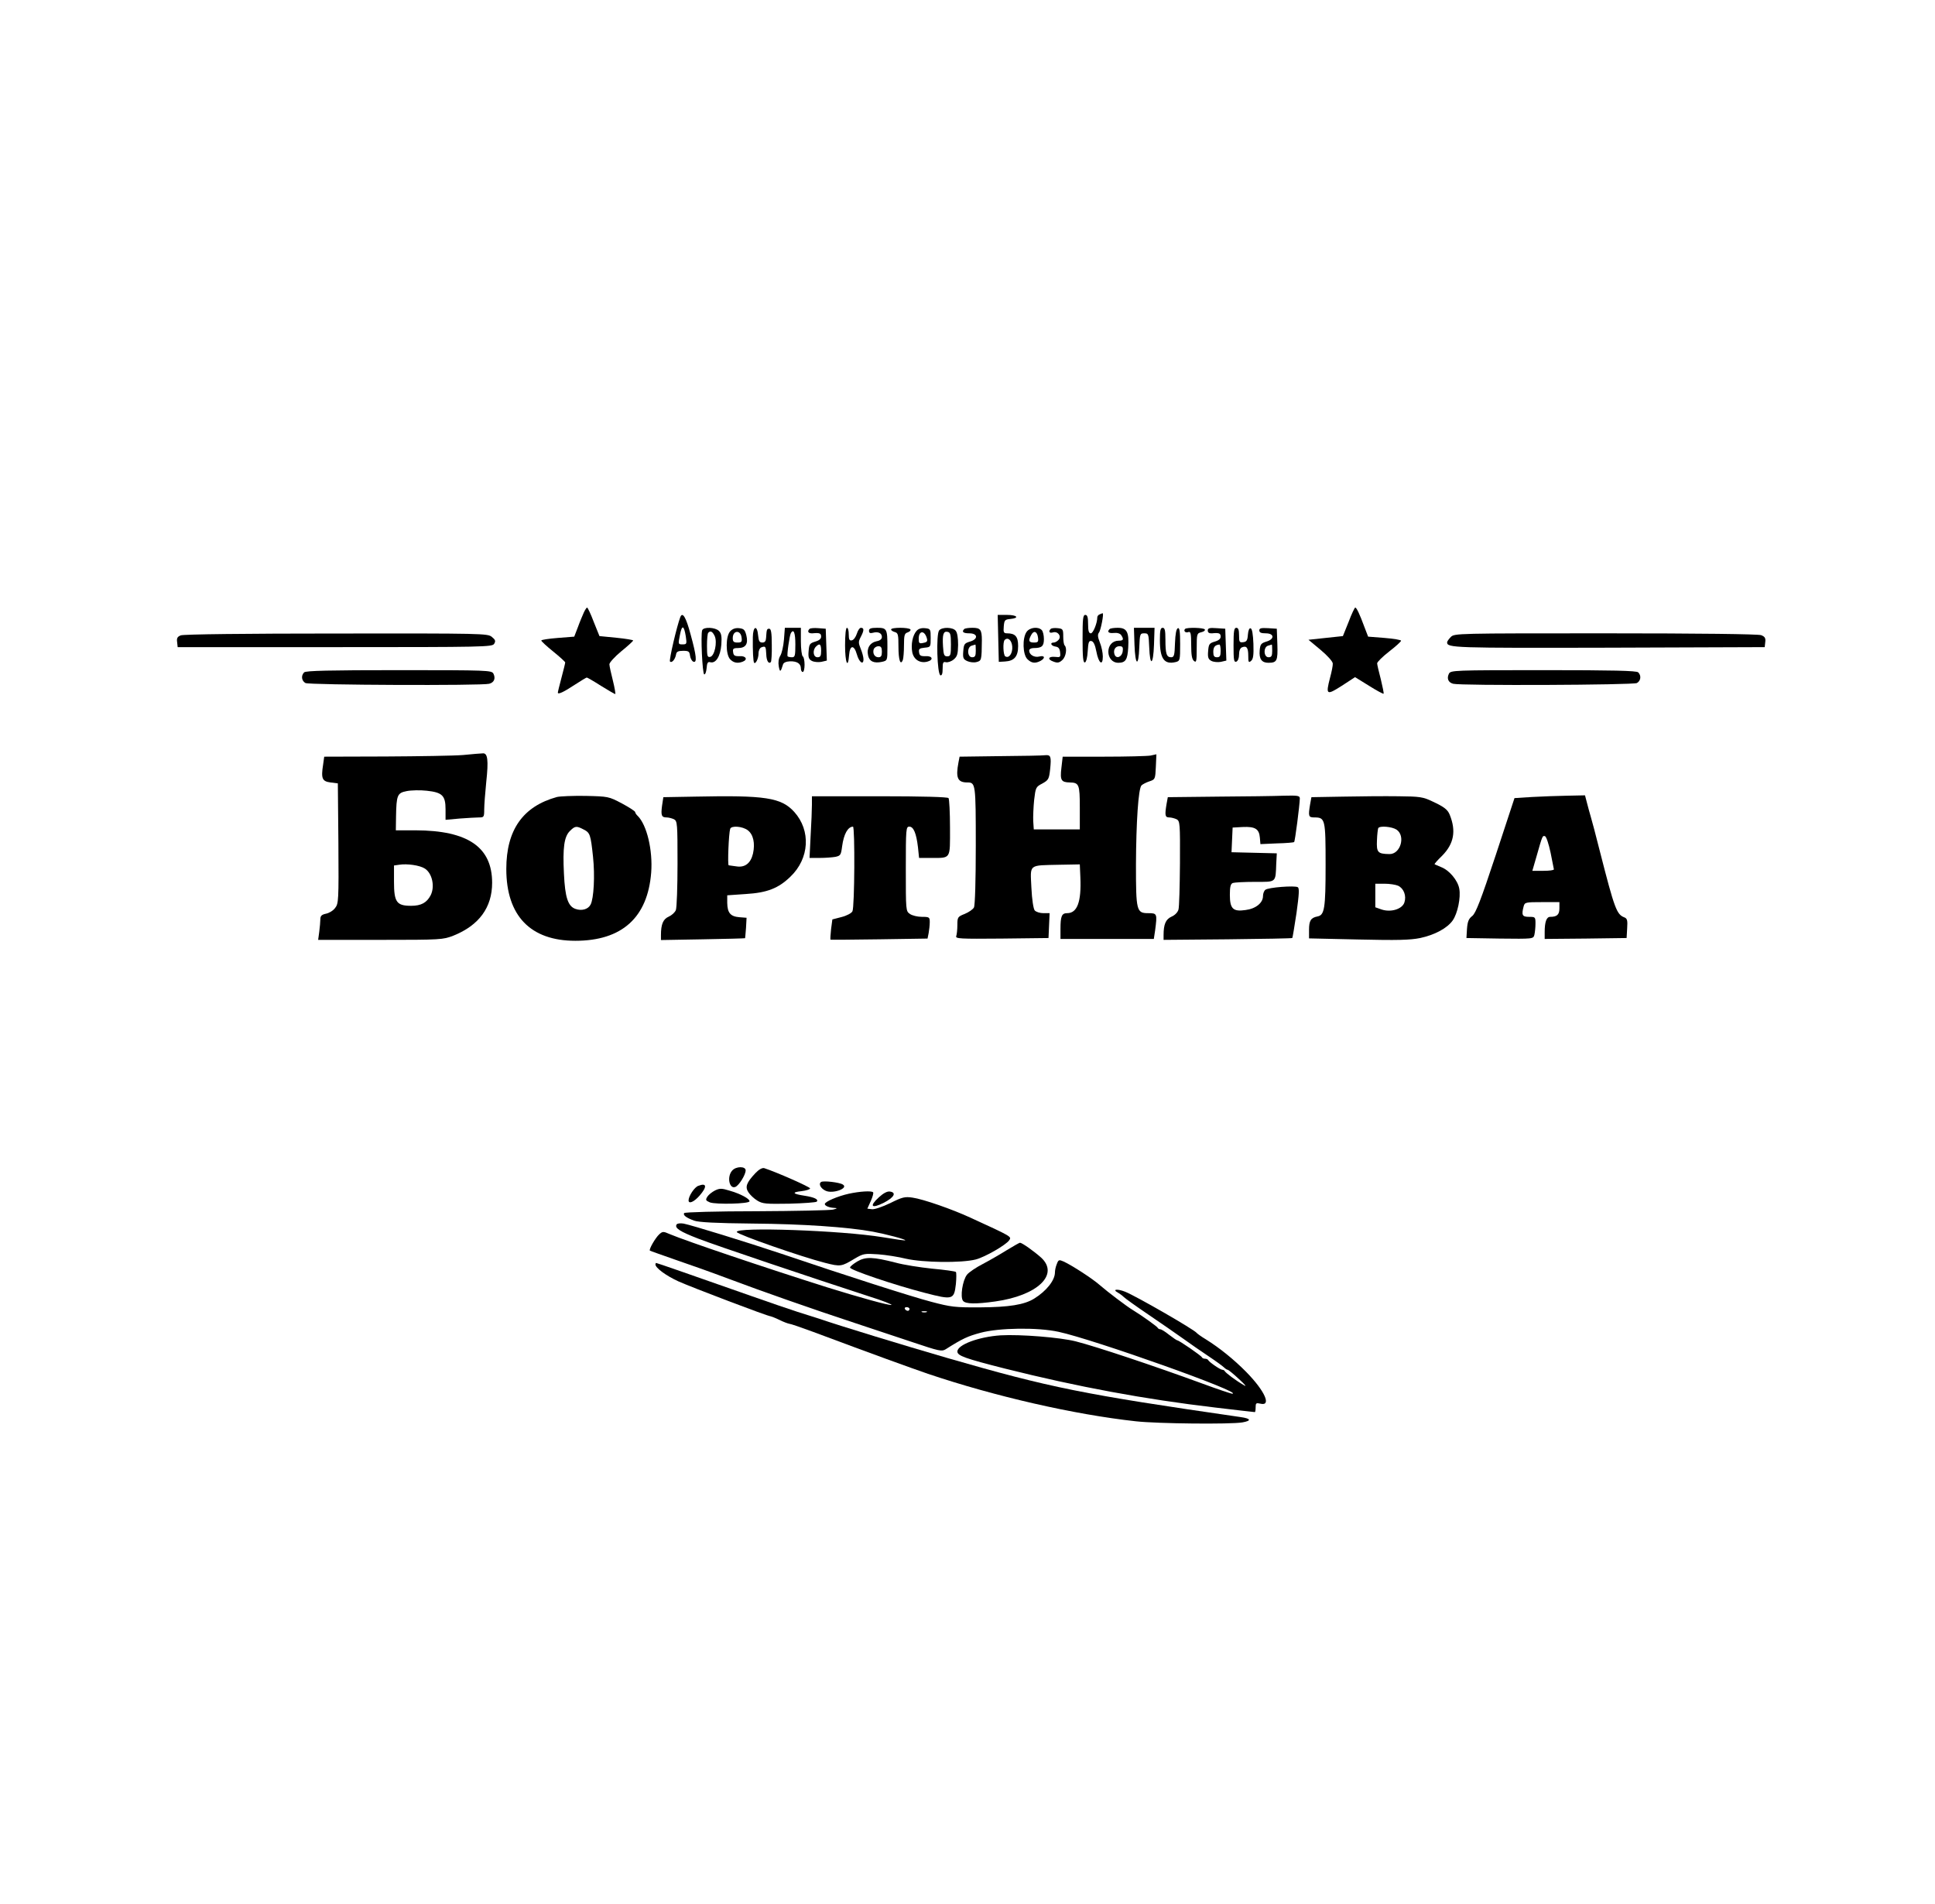 <?xml version="1.0" encoding="UTF-8" standalone="no"?> <svg xmlns="http://www.w3.org/2000/svg" version="1.0" width="1051pt" height="1034pt" viewBox="0 0 1051 1034" preserveAspectRatio="xMidYMid meet"><g transform="translate(0,1034) scale(0.1,-0.1)" fill="#000000" stroke="none"><path d="M3171 7013 c-7 -16 -22 -51 -32 -79 l-20 -52 -89 -7 c-50 -4 -90 -10 -90 -14 0 -4 29 -31 65 -60 36 -29 65 -56 65 -59 0 -4 -9 -41 -20 -82 -11 -41 -20 -78 -20 -82 0 -12 32 3 94 44 32 21 61 38 63 38 3 0 38 -20 77 -45 40 -25 75 -45 78 -45 2 0 -3 33 -13 73 -10 39 -19 80 -19 89 0 9 29 41 64 70 36 29 65 56 65 59 1 3 -41 10 -91 15 l-92 9 -31 77 c-16 43 -33 78 -36 78 -3 0 -11 -12 -18 -27z"></path><path d="M7325 6962 l-31 -77 -94 -10 -93 -10 66 -55 c36 -30 66 -63 66 -74 1 -10 -6 -45 -15 -78 -24 -93 -19 -96 64 -43 l72 47 76 -47 c41 -26 77 -45 79 -43 2 2 -5 37 -15 78 -11 41 -20 81 -20 87 0 7 29 36 65 64 36 28 65 54 65 59 0 4 -40 11 -90 15 l-89 7 -20 52 c-26 71 -43 106 -50 106 -3 0 -20 -35 -36 -78z"></path><path d="M5973 7003 c-7 -2 -13 -10 -13 -16 0 -32 -23 -87 -35 -87 -11 0 -15 13 -15 50 0 38 -4 50 -15 50 -13 0 -15 -21 -15 -131 0 -100 3 -130 13 -127 7 3 13 27 15 62 3 47 6 57 20 54 11 -2 20 -20 27 -57 12 -64 35 -81 35 -27 0 20 -7 54 -16 76 -12 30 -13 44 -5 54 10 12 28 107 20 105 -2 0 -10 -3 -16 -6z"></path><path d="M3695 6988 c-19 -50 -62 -234 -56 -241 10 -10 28 11 33 38 2 15 11 20 38 20 30 0 35 -3 38 -27 2 -14 10 -29 18 -32 21 -8 17 32 -15 148 -25 94 -44 125 -56 94z m30 -105 c6 -41 5 -43 -18 -43 -24 0 -24 1 -14 51 11 57 22 54 32 -8z"></path><path d="M5422 6873 l3 -128 34 2 c50 3 71 27 71 84 0 51 -15 69 -60 69 -18 0 -21 5 -18 38 3 34 6 37 36 40 51 5 37 22 -18 22 l-51 0 3 -127z m76 -44 c3 -37 -17 -67 -38 -54 -11 7 -14 78 -3 89 17 17 38 -1 41 -35z"></path><path d="M3814 6917 c-9 -24 1 -237 11 -240 6 -1 11 14 13 34 2 29 7 36 20 32 30 -8 55 32 60 96 3 44 0 61 -13 74 -20 20 -83 23 -91 4z m68 -32 c15 -34 -1 -109 -25 -113 -15 -3 -17 5 -17 61 0 35 3 67 7 70 12 13 23 7 35 -18z"></path><path d="M3966 6911 c-25 -27 -25 -124 -1 -151 18 -20 41 -25 69 -14 29 11 18 32 -16 30 -27 -1 -34 3 -36 22 -3 18 1 22 26 22 42 0 57 22 46 68 -8 32 -14 37 -40 40 -20 2 -36 -4 -48 -17z m62 -34 c3 -23 0 -27 -22 -27 -21 0 -26 5 -26 24 0 43 43 46 48 3z"></path><path d="M4089 6878 c-1 -73 2 -132 7 -138 9 -8 24 24 24 51 0 16 7 30 16 33 22 8 24 5 26 -38 1 -35 13 -55 25 -42 3 3 6 45 5 93 0 67 -4 88 -14 88 -13 0 -14 -4 -17 -50 -1 -18 -7 -25 -20 -25 -16 0 -20 8 -23 37 -5 60 -28 54 -29 -9z"></path><path d="M4258 6865 c-3 -36 -12 -75 -20 -87 -9 -15 -12 -36 -8 -58 6 -33 10 -32 23 11 3 10 17 16 38 17 39 1 59 -13 59 -39 0 -11 5 -19 10 -19 6 0 10 18 10 39 0 22 -4 43 -10 46 -5 3 -10 40 -10 81 l0 74 -44 0 -43 0 -5 -65z m62 -25 c0 -61 -2 -70 -18 -70 -10 0 -21 2 -24 5 -5 6 10 113 18 127 15 24 24 1 24 -62z"></path><path d="M4397 6924 c-14 -14 -7 -25 16 -24 39 4 47 0 47 -18 0 -12 -11 -21 -32 -27 -30 -9 -33 -14 -36 -52 -3 -34 1 -44 18 -53 12 -6 35 -8 51 -5 l30 7 -3 86 -3 87 -40 3 c-23 2 -44 0 -48 -4z m63 -119 c0 -28 -4 -35 -20 -35 -23 0 -28 38 -8 58 20 20 28 14 28 -23z"></path><path d="M4590 6835 c0 -95 16 -133 22 -52 4 54 27 56 42 3 12 -43 36 -61 36 -27 0 12 -7 38 -15 57 -13 32 -13 39 0 64 19 36 19 50 1 50 -7 0 -17 -15 -22 -32 -6 -18 -17 -34 -27 -36 -13 -3 -17 4 -17 32 0 20 -4 36 -10 36 -6 0 -10 -38 -10 -95z"></path><path d="M4720 6914 c0 -12 6 -15 21 -11 29 8 49 -2 49 -23 0 -11 -10 -20 -29 -23 -36 -8 -55 -38 -46 -77 7 -33 32 -44 75 -35 30 7 30 7 30 80 0 99 -3 105 -56 105 -34 0 -44 -4 -44 -16z m70 -114 c0 -23 -5 -30 -19 -30 -21 0 -33 22 -25 45 4 8 15 15 25 15 14 0 19 -7 19 -30z"></path><path d="M4840 6921 c0 -5 9 -11 20 -14 18 -5 20 -14 20 -80 0 -72 11 -105 24 -71 3 9 6 44 6 79 0 55 3 65 20 70 11 4 18 11 15 16 -8 12 -105 12 -105 0z"></path><path d="M4978 6913 c-21 -24 -31 -73 -23 -116 8 -39 41 -61 81 -51 36 9 30 32 -8 30 -27 -1 -34 3 -36 21 -3 18 2 22 30 25 33 3 33 4 33 53 0 48 -1 50 -31 53 -19 2 -36 -3 -46 -15z m56 -39 c5 -17 2 -22 -19 -26 -22 -5 -25 -2 -25 23 0 44 31 47 44 3z"></path><path d="M5101 6916 c-17 -20 -11 -238 7 -244 8 -2 12 9 12 36 0 34 3 39 18 35 10 -2 29 4 42 15 19 16 23 28 24 79 0 37 -4 66 -13 77 -16 20 -74 21 -90 2z m64 -76 c0 -58 -2 -65 -20 -65 -17 0 -20 8 -23 54 -4 65 2 84 25 79 15 -3 18 -14 18 -68z"></path><path d="M5237 6923 c-15 -15 -5 -23 28 -23 47 0 49 -32 3 -45 -30 -9 -33 -14 -36 -52 -3 -37 0 -44 22 -54 13 -6 36 -9 50 -5 27 7 28 9 29 118 0 58 -8 68 -51 68 -21 0 -42 -3 -45 -7z m63 -118 c0 -28 -4 -35 -20 -35 -27 0 -29 56 -2 63 9 3 18 5 20 6 1 0 2 -15 2 -34z"></path><path d="M5576 6908 c-24 -34 -21 -123 4 -148 22 -22 42 -25 71 -10 28 15 24 32 -6 24 -27 -7 -55 10 -55 32 0 8 10 14 24 14 45 0 56 10 56 49 0 20 -5 42 -12 49 -20 20 -65 14 -82 -10z m62 -31 c3 -23 0 -27 -22 -27 -28 0 -32 10 -15 41 14 27 33 19 37 -14z"></path><path d="M5707 6924 c-14 -14 -7 -25 12 -19 26 8 48 -20 31 -40 -7 -8 -19 -15 -26 -15 -23 0 -16 -18 9 -22 16 -2 23 -11 25 -31 3 -27 1 -28 -27 -25 -38 4 -44 -14 -8 -26 21 -8 31 -6 47 9 20 18 27 64 13 79 -5 4 -8 26 -8 49 0 39 -2 42 -30 45 -17 2 -34 0 -38 -4z"></path><path d="M6027 6923 c-16 -15 -5 -24 23 -21 19 2 34 -3 40 -12 15 -23 12 -30 -14 -30 -33 0 -56 -25 -56 -60 0 -34 23 -60 53 -60 41 0 51 16 55 83 5 84 -7 107 -57 107 -21 0 -41 -3 -44 -7z m71 -120 c-3 -31 -34 -44 -44 -19 -9 24 3 46 26 46 17 0 21 -5 18 -27z"></path><path d="M6162 6838 c4 -114 22 -124 26 -15 3 74 4 77 27 77 23 0 24 -3 27 -75 4 -108 22 -99 26 13 l3 92 -56 0 -56 0 3 -92z"></path><path d="M6300 6863 c0 -102 24 -134 86 -119 23 6 24 9 24 97 0 68 -3 90 -12 87 -9 -3 -14 -31 -16 -81 -2 -67 -5 -77 -21 -77 -25 0 -31 19 -31 96 0 50 -3 64 -15 64 -12 0 -15 -14 -15 -67z"></path><path d="M6437 6924 c-11 -11 3 -24 18 -17 12 4 15 -8 15 -70 0 -54 4 -78 15 -87 13 -11 15 -2 15 69 0 78 1 81 25 87 14 3 22 10 19 15 -6 10 -97 12 -107 3z"></path><path d="M6560 6915 c0 -11 8 -16 23 -15 39 4 47 0 47 -18 0 -12 -11 -21 -32 -27 -30 -9 -33 -14 -36 -52 -3 -34 1 -44 18 -53 12 -6 35 -8 51 -5 l30 7 -3 86 -3 87 -47 3 c-39 3 -48 0 -48 -13z m70 -110 c0 -28 -4 -35 -20 -35 -15 0 -20 7 -20 29 0 26 9 38 33 40 4 1 7 -15 7 -34z"></path><path d="M6700 6835 c0 -80 2 -93 15 -89 9 4 15 19 15 39 0 21 6 35 16 39 25 10 34 -2 34 -46 0 -35 2 -39 15 -28 12 10 15 31 13 93 -2 51 -7 82 -15 84 -7 3 -13 -10 -15 -34 -2 -31 -7 -39 -25 -41 -21 -3 -23 1 -23 37 0 30 -4 41 -15 41 -12 0 -15 -17 -15 -95z"></path><path d="M6840 6916 c0 -12 10 -16 35 -16 47 0 49 -32 3 -45 -29 -9 -33 -15 -36 -48 -4 -46 11 -67 47 -67 47 0 52 10 49 101 l-3 84 -47 3 c-38 2 -48 0 -48 -12z m70 -111 c0 -28 -4 -35 -20 -35 -27 0 -29 56 -2 63 9 3 18 5 20 6 1 0 2 -15 2 -34z"></path><path d="M982 6889 c-18 -7 -23 -15 -20 -36 l3 -28 854 0 c814 0 854 1 865 18 9 15 7 22 -13 38 -23 18 -46 19 -845 18 -481 0 -831 -4 -844 -10z"></path><path d="M7880 6880 c-11 -11 -20 -24 -20 -29 0 -30 34 -31 876 -29 l849 3 3 27 c3 22 -2 30 -22 38 -16 6 -337 10 -846 10 -808 0 -820 0 -840 -20z"></path><path d="M1652 6688 c-18 -18 -14 -46 7 -58 21 -11 958 -15 998 -4 27 7 36 29 23 55 -10 18 -27 19 -513 19 -378 0 -506 -3 -515 -12z"></path><path d="M7870 6681 c-13 -26 -4 -48 23 -55 40 -11 977 -7 998 4 21 12 25 40 7 58 -9 9 -137 12 -515 12 -486 0 -503 -1 -513 -19z"></path><path d="M2515 6239 c-49 -4 -239 -7 -422 -8 l-332 -1 -6 -43 c-12 -76 -5 -91 40 -97 l40 -5 3 -326 c2 -312 1 -327 -18 -351 -10 -14 -33 -28 -50 -31 -23 -5 -30 -12 -30 -30 0 -13 -3 -44 -6 -68 l-6 -44 339 0 c329 0 339 1 396 23 139 56 210 153 210 287 0 194 -132 284 -415 285 l-108 0 1 73 c2 119 7 130 58 140 25 5 74 6 109 2 84 -9 102 -26 102 -101 l0 -57 77 7 c42 3 89 6 105 6 26 0 28 2 28 43 0 23 5 90 11 149 13 119 8 159 -19 156 -9 0 -57 -4 -107 -9z m-207 -617 c40 -26 55 -98 31 -145 -21 -40 -51 -57 -106 -57 -79 0 -93 20 -93 131 l0 88 28 4 c43 7 113 -3 140 -21z"></path><path d="M5434 6233 l-222 -3 -6 -31 c-16 -84 -5 -109 48 -109 45 0 46 -6 46 -343 0 -187 -4 -326 -10 -336 -5 -10 -28 -26 -50 -35 -38 -15 -40 -18 -40 -60 0 -24 -3 -52 -6 -60 -6 -15 18 -16 247 -14 l254 3 3 68 3 67 -34 0 c-19 0 -40 7 -47 15 -7 9 -15 59 -18 124 -6 130 -18 120 153 124 l110 2 3 -70 c6 -134 -17 -195 -72 -195 -29 0 -36 -16 -36 -86 l0 -54 254 0 253 0 7 46 c12 92 11 94 -37 94 -64 0 -67 12 -67 263 1 231 13 414 30 431 6 6 25 16 43 22 31 10 32 12 35 79 l3 68 -32 -7 c-17 -3 -132 -6 -254 -6 l-223 0 -7 -61 c-8 -67 -1 -78 45 -79 51 -1 55 -10 55 -137 l0 -118 -125 0 -125 0 -3 45 c-1 25 1 76 5 115 8 67 9 71 44 89 34 19 37 24 43 79 7 68 3 78 -27 75 -12 -2 -122 -4 -243 -5z"></path><path d="M3025 6011 c-185 -51 -275 -179 -275 -391 0 -254 131 -390 375 -390 253 0 393 126 412 371 9 120 -23 257 -73 307 -8 7 -14 17 -14 21 0 5 -33 26 -72 47 -72 38 -74 38 -198 41 -69 1 -138 -2 -155 -6z m144 -176 c36 -18 39 -27 52 -149 11 -103 4 -226 -13 -259 -13 -26 -48 -36 -82 -24 -41 14 -57 62 -63 192 -7 140 1 200 32 231 28 28 36 29 74 9z"></path><path d="M3774 6013 l-171 -3 -7 -46 c-7 -53 -3 -64 25 -64 11 0 29 -5 40 -10 18 -10 19 -24 19 -240 0 -126 -4 -240 -9 -253 -5 -13 -23 -29 -39 -36 -30 -13 -42 -41 -42 -100 l0 -27 228 4 c125 2 228 5 229 6 0 0 3 26 5 56 l3 55 -39 3 c-49 4 -65 24 -66 78 l0 41 101 7 c116 7 177 31 242 94 104 99 112 251 21 352 -71 78 -157 91 -540 83z m288 -183 c30 -23 40 -71 28 -126 -12 -52 -43 -77 -89 -70 -20 3 -39 5 -43 6 -7 0 0 173 8 198 6 19 68 14 96 -8z"></path><path d="M4410 5969 c0 -25 -3 -101 -7 -167 l-6 -122 55 0 c31 0 69 3 86 6 27 6 30 10 36 57 9 67 31 106 59 107 11 0 9 -438 -3 -460 -5 -10 -31 -24 -59 -31 l-50 -13 -7 -53 c-3 -30 -5 -55 -3 -57 2 -1 122 0 265 2 l262 4 6 30 c3 17 6 43 6 59 0 27 -2 29 -43 29 -23 0 -53 7 -65 16 -22 15 -22 19 -22 245 0 217 1 229 19 229 23 0 38 -36 47 -112 l6 -58 62 0 c113 0 106 -10 106 164 0 83 -4 156 -8 161 -4 6 -141 10 -374 10 l-368 0 0 -46z"></path><path d="M6614 6013 l-271 -3 -7 -38 c-10 -61 -8 -72 15 -72 11 0 29 -5 40 -10 18 -10 19 -23 18 -238 -1 -125 -4 -238 -8 -252 -4 -15 -19 -31 -38 -39 -31 -14 -43 -41 -43 -100 l0 -26 347 3 c192 2 350 5 352 7 2 2 12 64 23 136 14 102 16 134 7 140 -16 10 -161 -1 -176 -14 -7 -5 -13 -20 -13 -34 0 -37 -39 -69 -95 -76 -68 -10 -85 7 -85 83 0 44 4 59 16 64 9 3 62 6 120 6 118 0 112 -6 116 100 l3 55 -123 3 -123 3 3 67 3 67 55 3 c67 3 89 -10 93 -58 l3 -35 89 4 c50 1 92 5 94 7 5 4 30 199 31 237 0 15 -10 17 -87 15 -49 -2 -210 -4 -359 -5z"></path><path d="M7294 6013 l-171 -3 -7 -38 c-11 -66 -9 -72 23 -72 59 0 61 -9 61 -258 0 -239 -6 -273 -45 -280 -35 -7 -45 -23 -45 -72 l0 -47 268 -6 c212 -5 282 -3 336 8 79 17 146 53 176 95 27 38 45 125 36 173 -8 45 -54 100 -98 117 -18 8 -34 14 -36 16 -2 1 16 22 41 46 64 65 77 134 41 223 -11 27 -29 42 -94 72 -50 24 -67 27 -185 28 -71 1 -207 0 -301 -2z m291 -179 c51 -34 22 -135 -39 -133 -63 1 -70 9 -67 75 1 32 5 62 7 66 9 14 74 8 99 -8z m9 -305 c31 -15 46 -55 34 -91 -12 -36 -73 -55 -124 -38 l-34 12 0 64 0 64 50 0 c27 0 60 -5 74 -11z"></path><path d="M8321 6011 l-95 -6 -102 -310 c-81 -245 -108 -314 -127 -330 -20 -15 -26 -31 -29 -70 l-3 -50 181 -3 c181 -2 182 -2 188 20 3 13 6 40 6 61 0 36 -1 37 -35 37 -37 0 -42 9 -29 58 6 21 11 22 100 22 l94 0 0 -34 c0 -34 -13 -46 -50 -46 -20 0 -30 -27 -30 -83 l0 -37 223 2 222 3 3 53 c3 43 0 53 -15 59 -42 16 -53 45 -133 358 -22 88 -45 174 -50 190 -5 17 -14 49 -20 73 l-11 42 -97 -2 c-53 -1 -139 -4 -191 -7z m101 -302 c9 -46 17 -87 18 -91 0 -5 -26 -8 -58 -8 l-59 0 24 83 c31 109 31 109 45 105 7 -3 20 -42 30 -89z"></path><path d="M3977 3982 c-30 -33 -16 -102 17 -89 20 8 56 66 56 90 0 23 -52 23 -73 -1z"></path><path d="M4103 3968 c-49 -52 -57 -75 -38 -104 9 -14 30 -34 48 -45 29 -18 47 -19 174 -17 78 2 145 7 149 11 12 12 -13 24 -65 32 -66 10 -73 19 -18 25 26 3 47 10 47 15 0 8 -184 89 -249 110 -11 3 -29 -7 -48 -27z"></path><path d="M4460 3920 c-16 -10 -2 -36 25 -48 39 -18 126 14 93 34 -18 12 -106 22 -118 14z"></path><path d="M3793 3899 c-21 -7 -53 -56 -53 -79 0 -21 29 -9 59 25 43 49 40 72 -6 54z"></path><path d="M3884 3874 c-16 -8 -35 -23 -42 -34 -11 -18 -9 -21 14 -31 33 -12 214 -8 215 6 2 13 -49 41 -109 58 -42 13 -53 13 -78 1z"></path><path d="M4610 3856 c-59 -13 -130 -43 -130 -56 0 -10 25 -20 53 -21 17 -1 15 -3 -8 -9 -16 -4 -204 -8 -417 -9 -213 0 -389 -5 -392 -10 -7 -11 10 -25 54 -41 25 -9 117 -14 320 -16 266 -2 517 -19 651 -44 70 -13 180 -42 176 -47 -2 -2 -57 6 -123 17 -225 37 -801 57 -792 28 5 -14 352 -135 478 -167 86 -22 90 -21 163 23 46 27 53 28 127 23 42 -3 111 -14 151 -24 93 -21 300 -24 379 -4 50 13 165 79 182 105 13 19 14 19 -211 122 -97 45 -257 101 -315 109 -41 6 -55 3 -121 -30 -42 -20 -85 -35 -99 -33 l-25 3 19 42 c10 23 16 44 12 47 -9 9 -72 5 -132 -8z"></path><path d="M4774 3837 c-54 -49 -41 -64 26 -30 57 29 71 56 33 61 -14 2 -35 -9 -59 -31z"></path><path d="M3675 3689 c-12 -19 17 -38 118 -77 95 -37 621 -214 926 -313 74 -23 129 -45 123 -47 -12 -4 -180 43 -347 95 -345 109 -768 252 -858 290 -34 15 -38 15 -56 -1 -21 -19 -58 -83 -51 -89 3 -2 66 -24 140 -50 74 -25 203 -71 285 -102 178 -67 457 -165 685 -240 91 -30 234 -78 319 -106 140 -47 156 -51 177 -38 93 59 120 71 190 90 101 27 310 30 424 5 191 -41 1012 -333 943 -336 -7 0 -81 25 -165 56 -262 96 -574 200 -684 228 -86 22 -302 39 -409 33 -119 -8 -235 -51 -235 -88 0 -23 43 -38 260 -93 395 -99 757 -166 1139 -211 117 -14 214 -25 217 -25 2 0 4 12 4 26 0 23 3 25 25 20 63 -16 26 68 -76 172 -66 67 -145 131 -219 177 -25 15 -47 31 -50 35 -13 18 -329 200 -389 224 -43 17 -72 13 -39 -5 9 -5 24 -16 32 -24 8 -8 68 -51 133 -95 65 -44 150 -103 188 -130 39 -28 102 -72 140 -97 39 -26 76 -53 83 -60 7 -7 16 -13 20 -13 4 0 32 -23 62 -51 34 -31 44 -44 25 -32 -42 24 -99 67 -103 76 -2 4 -8 7 -13 7 -11 0 -72 42 -77 53 -2 4 -10 7 -17 7 -7 0 -15 3 -17 8 -4 9 -124 92 -134 92 -3 0 -23 14 -44 30 -21 17 -42 30 -48 30 -6 0 -12 4 -14 8 -3 7 -88 68 -136 97 -32 19 -137 99 -175 132 -41 37 -156 111 -200 131 -25 11 -28 10 -37 -14 -6 -14 -10 -34 -10 -45 0 -43 -46 -101 -112 -142 -54 -34 -138 -47 -293 -48 -137 -1 -160 2 -266 30 -107 28 -460 141 -814 261 -188 63 -490 156 -532 164 -18 3 -35 1 -38 -5z m1265 -459 c0 -5 -4 -10 -9 -10 -6 0 -13 5 -16 10 -3 6 1 10 9 10 9 0 16 -4 16 -10z m93 -17 c-7 -2 -19 -2 -25 0 -7 3 -2 5 12 5 14 0 19 -2 13 -5z"></path><path d="M5469 3550 c-35 -22 -94 -56 -130 -75 -37 -19 -76 -45 -87 -59 -24 -31 -38 -122 -21 -142 14 -17 69 -18 175 -3 229 32 349 146 249 238 -39 35 -104 81 -115 81 -3 0 -35 -18 -71 -40z"></path><path d="M4656 3488 c-21 -13 -39 -27 -39 -33 0 -13 242 -95 405 -137 154 -40 160 -38 170 48 3 32 3 62 0 65 -4 4 -62 12 -128 18 -67 7 -157 21 -200 33 -122 31 -162 33 -208 6z"></path><path d="M3560 3472 c0 -19 59 -62 125 -92 71 -32 486 -190 502 -190 4 -1 26 -9 48 -20 22 -11 45 -19 51 -20 7 0 65 -20 130 -44 337 -126 520 -192 624 -228 362 -122 792 -221 1130 -258 117 -13 512 -17 578 -6 51 9 47 21 -10 29 -858 124 -1032 159 -1593 321 -238 69 -585 175 -695 213 -25 8 -79 25 -120 38 -41 13 -151 51 -245 84 -339 119 -516 181 -521 181 -2 0 -4 -4 -4 -8z"></path></g></svg> 